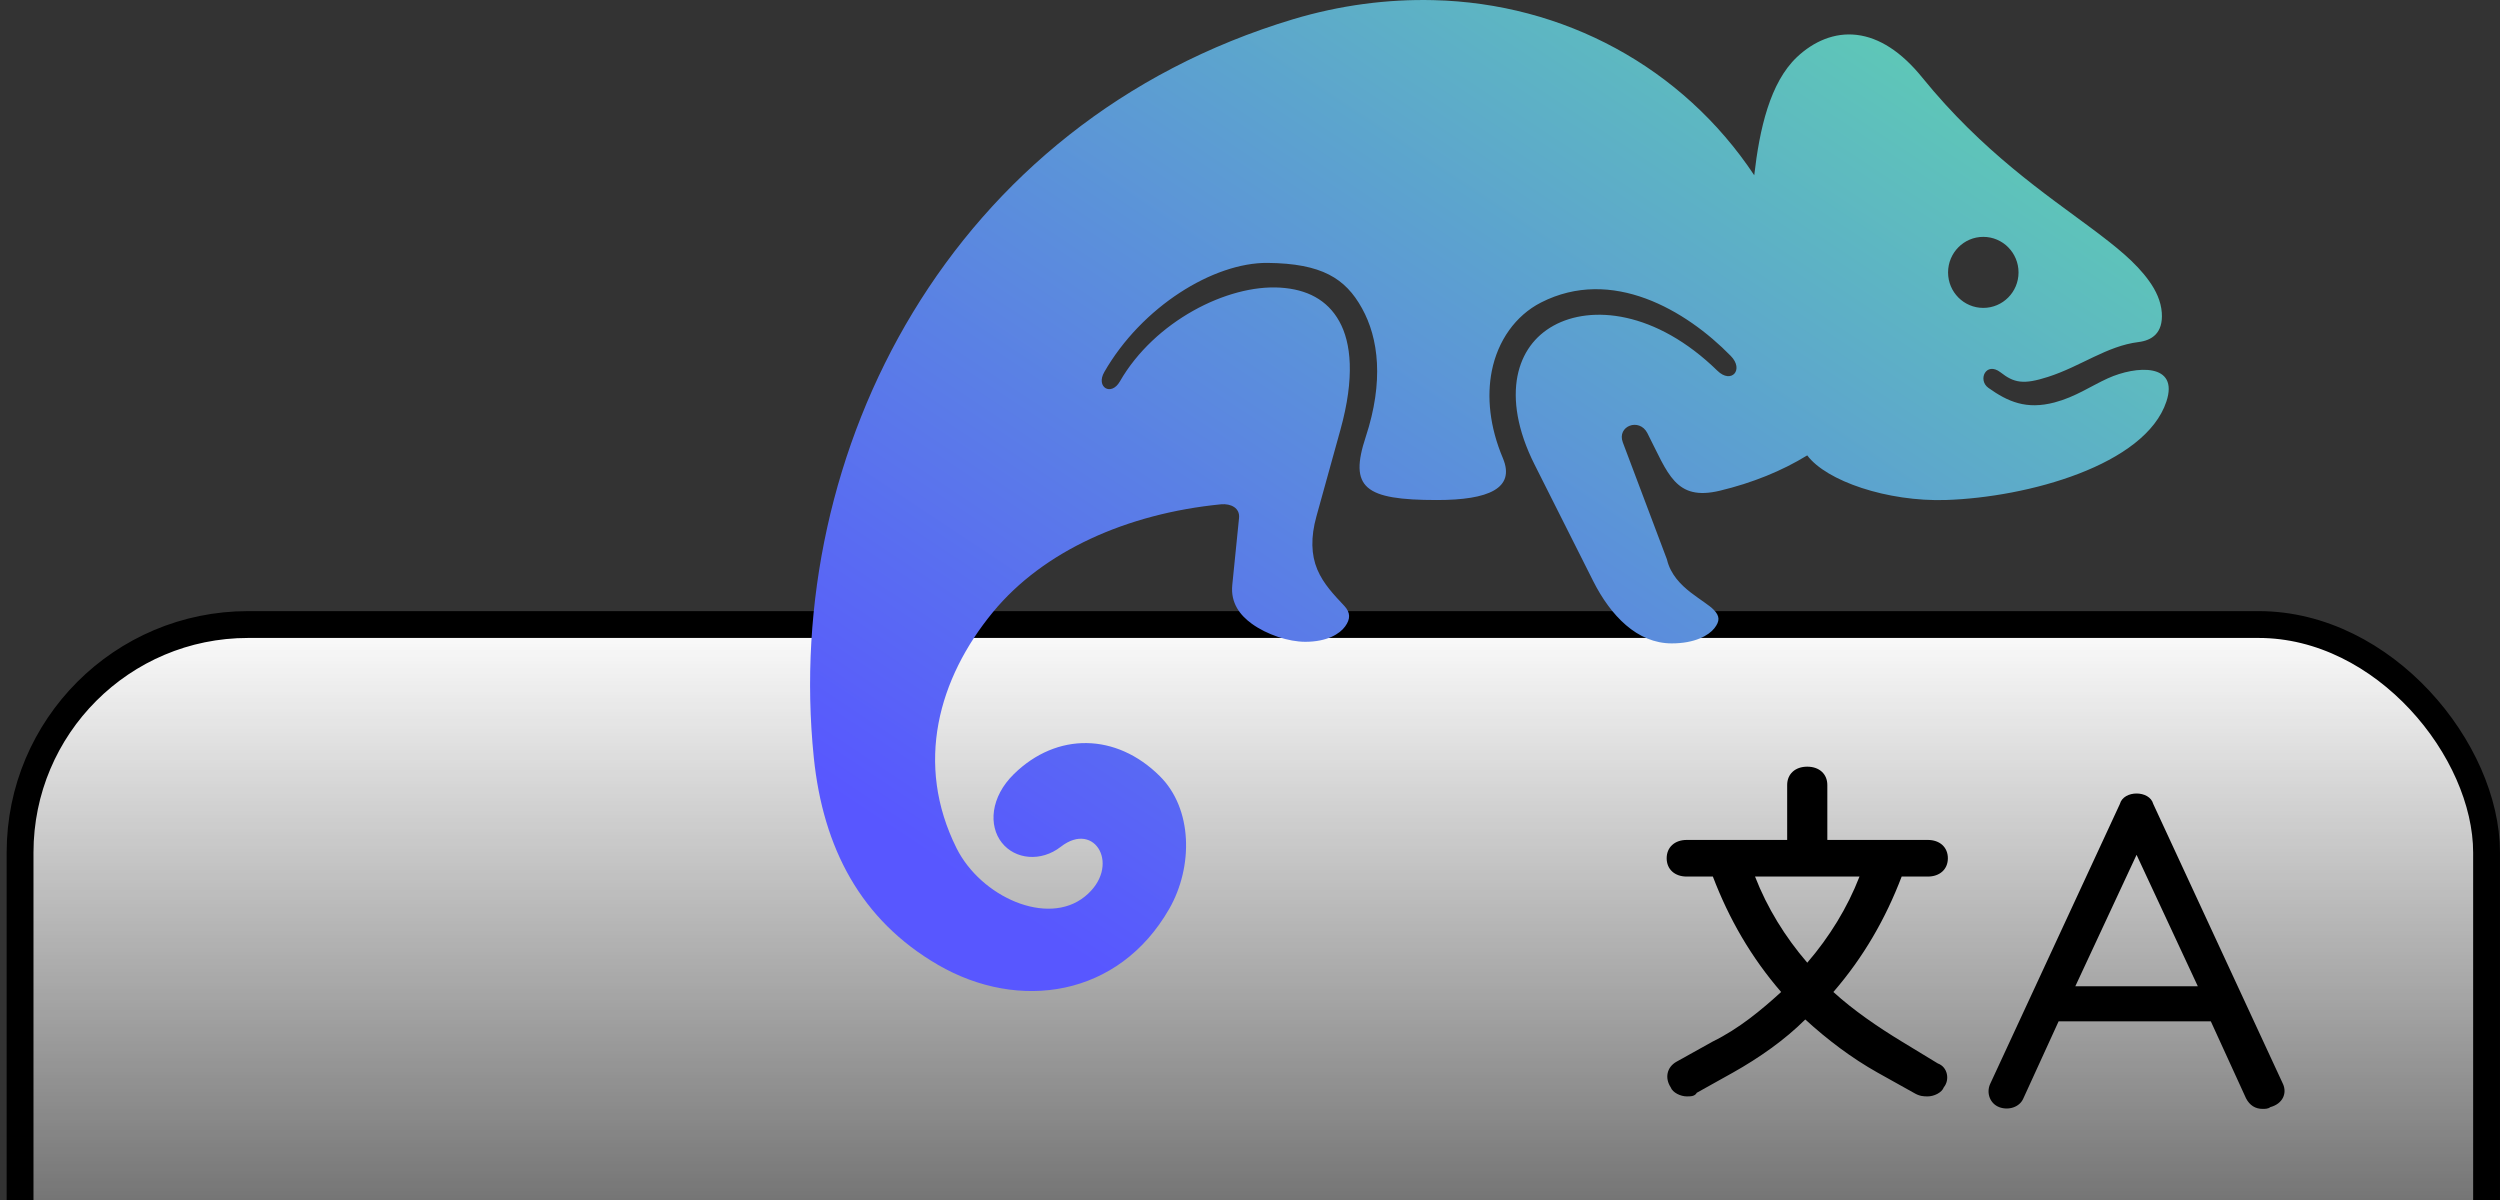 <?xml version="1.0" encoding="UTF-8"?> <svg xmlns="http://www.w3.org/2000/svg" width="75" height="36" viewBox="0 0 75 36" fill="none"><rect x="0" y="0" width="75" height="36" fill="#333333" stroke="none"/><rect x="0.602" y="18.736" width="73.995" height="46.862" rx="6.84" fill="url(#paint0_linear_3965_5018)" stroke="black" stroke-width="0.805"></rect><path d="M59.499 7.106C60.082 7.106 60.556 7.584 60.556 8.173C60.556 8.762 60.082 9.237 59.499 9.237C58.915 9.237 58.442 8.762 58.442 8.173C58.442 7.584 58.915 7.106 59.499 7.106ZM42.999 0.004C41.618 -0.029 40.199 0.157 38.803 0.574C28.496 3.67 23.474 13.538 24.414 22.727C24.693 25.439 25.822 27.599 28.137 28.944C30.564 30.354 33.559 29.915 35.078 27.264C35.8 26.001 35.782 24.263 34.794 23.284C33.489 21.986 31.707 21.959 30.418 23.221C29.71 23.914 29.654 24.771 30.053 25.278C30.453 25.788 31.232 25.864 31.824 25.403C32.862 24.593 33.651 26.009 32.542 26.899C31.418 27.802 29.426 26.904 28.696 25.445C27.433 22.911 28.153 20.352 29.788 18.364C31.297 16.531 33.805 15.408 36.63 15.129C36.93 15.102 37.203 15.242 37.171 15.541L36.968 17.552C36.914 18.1 37.211 18.463 37.551 18.71C38.006 19.041 38.662 19.254 39.157 19.254C39.813 19.254 40.195 19.016 40.354 18.793C40.517 18.569 40.514 18.381 40.336 18.184C40.011 17.837 39.703 17.518 39.519 17.084C39.336 16.648 39.316 16.121 39.495 15.483L40.214 12.889C40.646 11.329 40.538 10.282 40.178 9.638C39.819 8.992 39.203 8.678 38.408 8.629C36.821 8.528 34.629 9.644 33.596 11.444C33.334 11.899 32.866 11.616 33.129 11.161C34.25 9.205 36.4 7.874 38.026 7.887C39.651 7.904 40.362 8.348 40.86 9.249C41.359 10.146 41.519 11.444 40.973 13.103C40.467 14.633 40.93 15.001 43.109 15.001C44.664 15.001 45.463 14.646 45.088 13.749C44.685 12.794 44.604 11.899 44.753 11.133C44.934 10.222 45.463 9.469 46.229 9.076C48.356 7.991 50.584 9.308 51.922 10.677C52.333 11.094 51.938 11.531 51.521 11.121C49.672 9.318 47.729 9.147 46.607 9.769C46.047 10.079 45.661 10.589 45.523 11.287C45.388 11.989 45.51 12.894 46.042 13.947L47.799 17.439C48.318 18.465 49.113 19.302 50.151 19.302C50.851 19.302 51.264 19.061 51.432 18.847C51.6 18.631 51.597 18.481 51.408 18.29C51.286 18.162 51.008 17.995 50.718 17.772C50.432 17.548 50.116 17.242 50.008 16.782L48.685 13.273C48.499 12.78 49.18 12.523 49.421 12.993C50.042 14.204 50.256 15.043 51.597 14.721C52.578 14.485 53.459 14.127 54.217 13.661C54.789 14.43 56.619 15.055 58.377 15C60.828 14.921 64.359 13.955 64.991 12.048C65.379 10.887 64.086 10.964 63.235 11.35C62.724 11.582 62.265 11.907 61.637 12.073C60.791 12.297 60.237 12.052 59.653 11.637C59.321 11.4 59.58 10.835 60.016 11.17C60.42 11.487 60.702 11.545 61.44 11.307C62.424 10.991 63.205 10.379 64.154 10.262C64.551 10.212 64.897 10 64.854 9.381C64.829 9.034 64.678 8.715 64.472 8.429C64.078 7.876 63.488 7.406 62.785 6.879C61.374 5.826 59.479 4.558 57.668 2.327C57.041 1.552 56.376 1.127 55.703 1.047C55.029 0.966 54.402 1.247 53.91 1.711C53.096 2.48 52.786 3.879 52.627 5.257C50.471 2.011 46.905 0.096 42.999 0.004Z" fill="url(#paint1_linear_3965_5018)"></path><path d="M68.495 32.531L64.598 24.12C64.543 23.91 64.32 23.805 64.097 23.805C63.875 23.805 63.652 23.91 63.596 24.12L59.699 32.531C59.588 32.794 59.699 33.109 59.978 33.215C60.256 33.32 60.59 33.215 60.701 32.952L61.759 30.639H61.815H66.269H66.324L67.382 32.952C67.493 33.162 67.66 33.267 67.883 33.267C67.939 33.267 68.05 33.267 68.106 33.215C68.495 33.109 68.607 32.794 68.495 32.531ZM62.26 29.587L64.097 25.645L65.934 29.587H62.26Z" fill="black"></path><path d="M58.134 31.903L57.05 31.244C56.327 30.804 55.604 30.309 55.001 29.76C55.905 28.716 56.568 27.561 57.05 26.297H57.833C58.195 26.297 58.436 26.078 58.436 25.748C58.436 25.418 58.195 25.198 57.833 25.198H54.82V23.55C54.82 23.22 54.579 23 54.218 23C53.856 23 53.615 23.22 53.615 23.55V25.198H50.602C50.241 25.198 50 25.418 50 25.748C50 26.078 50.241 26.297 50.602 26.297H51.386C51.868 27.561 52.531 28.716 53.434 29.76C52.832 30.309 52.169 30.859 51.386 31.244L50.301 31.848C50 32.013 49.94 32.343 50.12 32.618C50.181 32.783 50.422 32.892 50.602 32.892C50.723 32.892 50.844 32.892 50.904 32.783L51.988 32.178C52.772 31.738 53.555 31.189 54.158 30.584C54.82 31.189 55.543 31.738 56.327 32.178L57.411 32.783C57.592 32.892 57.713 32.892 57.833 32.892C58.014 32.892 58.255 32.783 58.315 32.618C58.496 32.398 58.436 32.013 58.134 31.903ZM52.651 26.297H55.785C55.423 27.232 54.881 28.111 54.218 28.881C53.555 28.111 53.013 27.232 52.651 26.297Z" fill="black"></path><defs><linearGradient id="paint0_linear_3965_5018" x1="37.6" y1="18.334" x2="37.6" y2="38.5" gradientUnits="userSpaceOnUse"><stop stop-color="white"></stop><stop offset="1" stop-color="white" stop-opacity="0.23"></stop></linearGradient><linearGradient id="paint1_linear_3965_5018" x1="58.835" y1="-8.576" x2="33.579" y2="29.501" gradientUnits="userSpaceOnUse"><stop stop-color="#60E4A5"></stop><stop offset="1" stop-color="#5857FF"></stop></linearGradient></defs></svg> 
